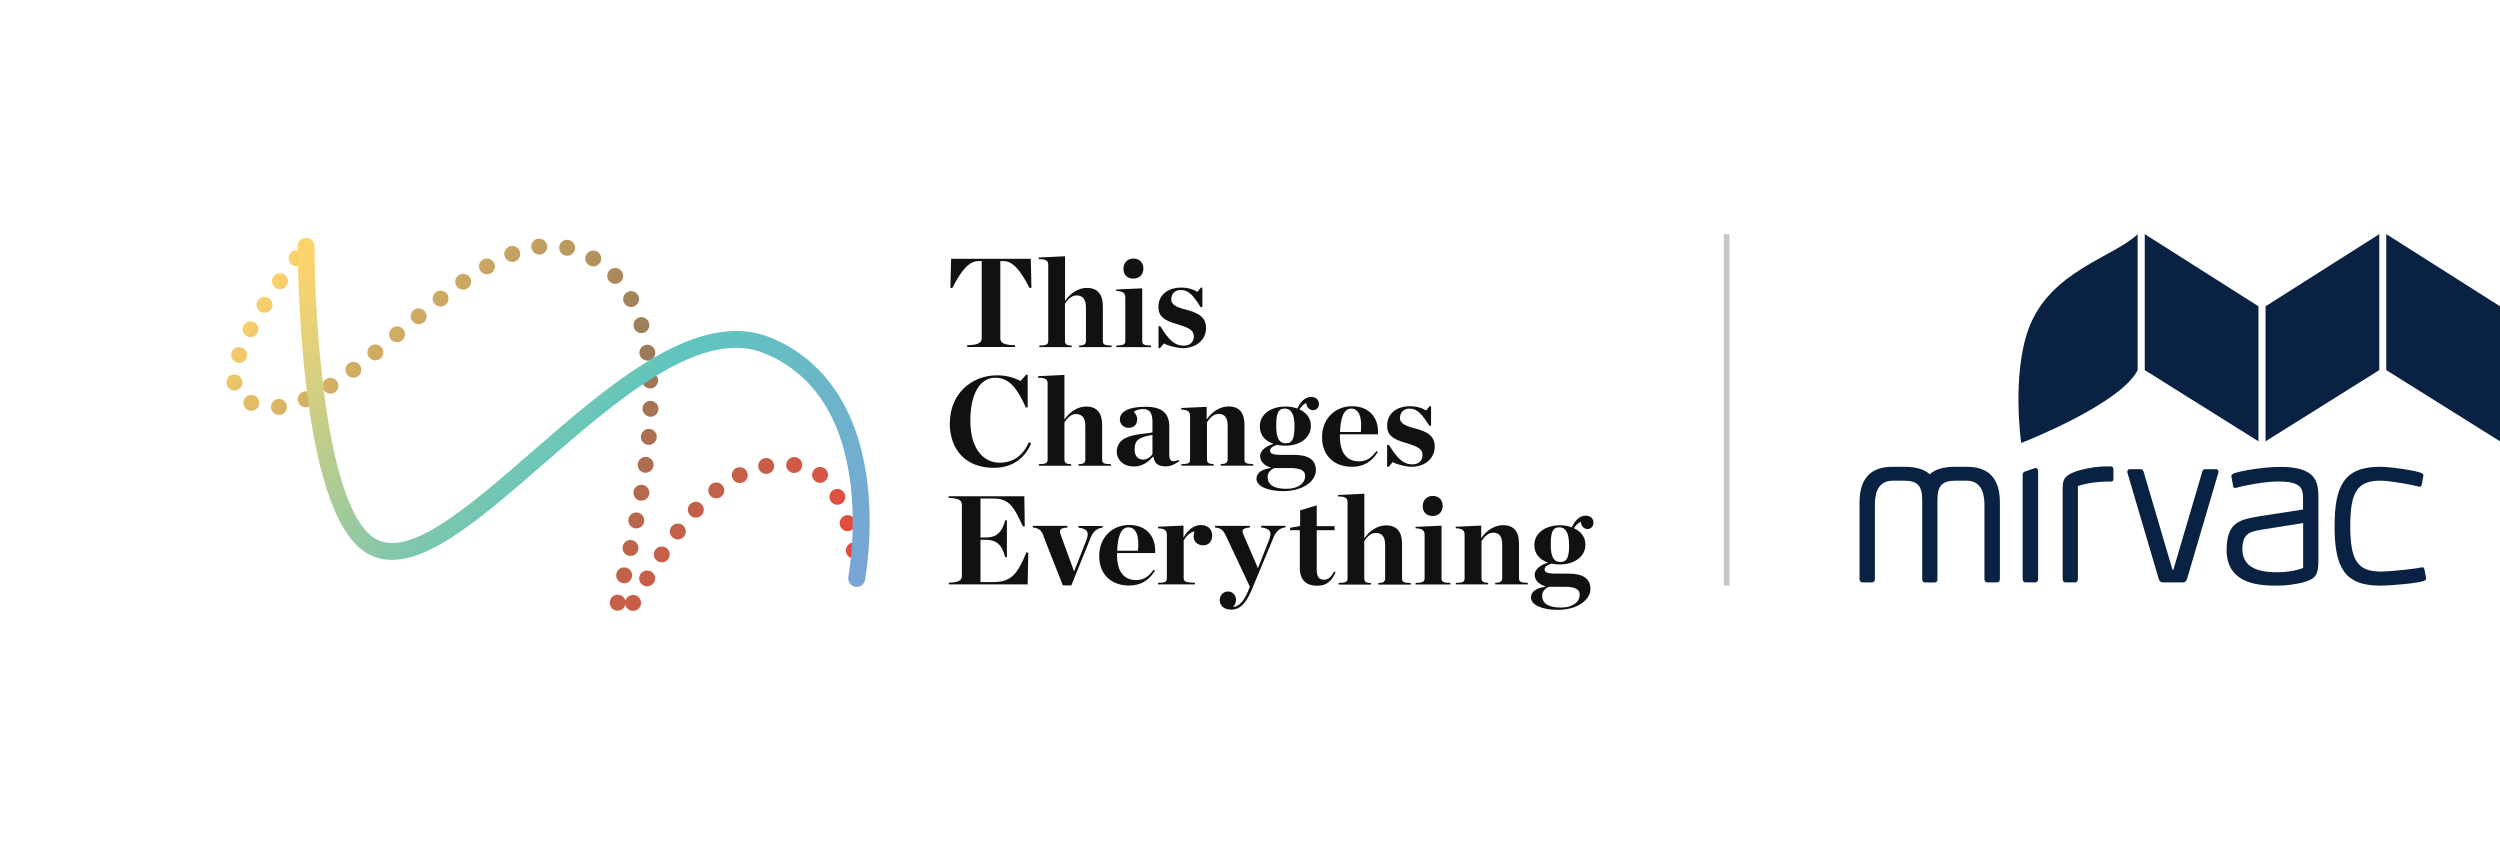 <svg id="b" data-name="图层 2" xmlns="http://www.w3.org/2000/svg" xmlns:xlink="http://www.w3.org/1999/xlink" viewBox="0 0 239.4 81.43">
  <defs>
    <style>
      .i {
        clip-path: url(#e);
      }
      .j{
        fill:#111;
      }

      .i, .k, .l, .m {
        fill: none;
      }

      .n {
        fill: url(#h);
      }

      .o {
        fill: #092142;
      }

      .p {
        fill: url(#f);
      }

      .j {
        clip-path: url(#d);
      }

      .l {
        stroke: #c6c7cb;
        stroke-width: .54px;
      }

      .m {
        clip-path: url(#g);
      }
    </style>
    <clipPath id="d">
      <rect class="k" x="21.7" y="22.42" width="130.89" height="36.21"></rect>
    </clipPath>
    <clipPath id="e">
      <path class="k" d="m58.4,57.55c-.09.41.17.82.58.91.4.09.79-.15.9-.54.05.2.18.38.37.48.12.07.25.1.37.1.27,0,.53-.14.67-.39.2-.37.08-.83-.29-1.04-.37-.21-.83-.07-1.04.29-.03.05-.05.11-.07.17-.07-.28-.29-.5-.57-.56-.06-.01-.11-.02-.17-.02-.35,0-.67.24-.74.6m23.61-2.92c-.42.01-.75.37-.73.79.01.41.35.74.76.74,0,0,.02,0,.03,0,.42-.01.75-.37.74-.79-.02-.41-.35-.74-.76-.74,0,0-.02,0-.03,0m-20.06,0c-.26,0-.52.14-.66.38-.21.36-.09.83.28,1.04.12.07.25.1.38.1.26,0,.52-.14.66-.38.21-.36.09-.83-.28-1.04-.12-.07-.25-.1-.38-.1h0m-2.94.29c-.1.41.16.82.57.92.06.01.12.02.17.02.35,0,.66-.24.74-.59h0c.1-.41-.16-.82-.57-.92-.06-.01-.12-.02-.17-.02-.35,0-.66.24-.74.59m3.7-2.24c-.23.35-.13.83.23,1.05.13.08.27.12.41.12.25,0,.5-.12.64-.35.23-.35.13-.83-.23-1.05-.13-.08-.27-.12-.41-.12-.25,0-.49.12-.64.35m18.91-.72c-.42.07-.7.46-.63.88.06.38.38.64.75.64.04,0,.08,0,.12,0,.42-.07.7-.46.63-.88-.06-.37-.39-.64-.75-.64-.04,0-.08,0-.12.01m-22.01.34c-.09.41.17.82.58.91.06.01.11.02.17.02.35,0,.67-.24.74-.6.09-.41-.17-.82-.58-.91-.06-.01-.11-.02-.17-.02-.35,0-.66.24-.74.6m4.67-1.88c-.25.34-.19.82.15,1.07.14.1.3.16.46.16.23,0,.46-.11.61-.31.25-.34.19-.81-.15-1.07-.14-.1-.3-.15-.46-.15-.23,0-.46.1-.61.3m16.66-1.07c-.4.12-.64.54-.52.95.1.33.4.55.73.55.07,0,.14-.01.21-.03.41-.12.64-.54.52-.95-.1-.33-.4-.55-.73-.55-.07,0-.14,0-.21.03m-20.78.33c-.08.41.19.82.6.9.05,0,.1.01.15.01.35,0,.67-.25.75-.61.08-.41-.18-.82-.6-.9-.05-.01-.1-.02-.15-.02-.36,0-.67.25-.75.61m5.89-1.39c-.29.31-.27.79.04,1.08.15.14.33.2.52.2.21,0,.41-.08.56-.24.29-.31.27-.79-.04-1.08-.15-.14-.33-.2-.52-.2-.2,0-.41.08-.56.24m13.76-1.39c-.37.2-.51.66-.32,1.03.14.26.4.41.67.41.12,0,.24-.03.36-.09.37-.2.51-.66.32-1.03-.14-.26-.4-.4-.67-.4-.12,0-.24.03-.36.09m-19.16.15c-.07.42.21.81.62.88.05,0,.09,0,.13,0,.36,0,.69-.26.75-.63h0c.07-.42-.21-.81-.63-.88-.04,0-.09-.01-.13-.01-.36,0-.69.26-.75.63m7.45-.68c-.33.27-.38.74-.12,1.07.15.19.37.28.6.28.17,0,.34-.05.48-.17.33-.27.38-.74.12-1.07-.15-.19-.37-.28-.6-.28-.17,0-.34.05-.48.17m2.39-1.56h0c-.37.19-.53.65-.34,1.03.13.27.4.42.68.42.11,0,.23-.03.34-.08.38-.19.53-.65.34-1.02-.14-.27-.4-.42-.68-.42-.11,0-.23.03-.34.08m7.43.18c-.26.33-.21.81.12,1.07.14.11.31.17.47.17.23,0,.45-.1.6-.29.26-.33.21-.81-.12-1.07-.14-.11-.31-.17-.47-.17-.23,0-.45.1-.6.29m-4.7-1.13c-.41.08-.69.48-.61.89.07.37.39.62.75.62.04,0,.09,0,.14-.01h0c.42-.08.69-.48.61-.89-.07-.37-.39-.62-.75-.62-.05,0-.09,0-.14.01m2.06.57c-.05.42.25.8.66.85.03,0,.07,0,.1,0,.38,0,.71-.28.76-.67.05-.42-.25-.8-.66-.85-.03,0-.06,0-.1,0-.38,0-.71.28-.76.67m-14.22-.03c-.06.42.24.8.65.86.04,0,.07,0,.1,0,.38,0,.7-.28.76-.66.06-.42-.24-.8-.65-.86-.04,0-.07,0-.1,0-.38,0-.7.28-.76.66m.3-2.64c-.04.42.27.79.69.83.02,0,.04,0,.07,0,.39,0,.72-.3.76-.7.04-.42-.27-.79-.69-.83-.02,0-.05,0-.07,0-.39,0-.72.3-.76.7m.16-2.65c-.01.42.32.77.74.79h.02c.41,0,.75-.33.76-.74.01-.42-.32-.77-.74-.79,0,0-.02,0-.03,0-.41,0-.75.33-.76.74m-34.89-.91c-.42.04-.72.42-.68.84.04.39.37.68.76.68.03,0,.05,0,.08,0,.42-.04.73-.42.68-.84-.04-.39-.37-.69-.76-.69-.03,0-.05,0-.08,0m-3.26.07c-.17.39,0,.84.39,1.01.1.04.2.06.3.06.29,0,.57-.17.7-.46.17-.39,0-.84-.39-1.01-.1-.04-.2-.06-.31-.06-.29,0-.58.17-.7.46m5.61-.74c-.39.17-.56.62-.4,1.01.13.29.41.46.7.46.1,0,.21-.02.3-.07.39-.17.56-.62.4-1-.13-.29-.41-.46-.7-.46-.1,0-.21.02-.3.06m2.26-1.23c-.36.22-.46.7-.23,1.05.15.23.39.35.64.35.14,0,.28-.04.41-.12.36-.23.46-.7.23-1.05-.14-.23-.39-.36-.64-.36-.14,0-.28.04-.41.12m-8.85-.44c-.39.04-.69.36-.69.75v.02s0,.04,0,.07c.04.4.37.7.76.7.02,0,.05,0,.07,0,.42-.04.73-.41.69-.83-.04-.4-.37-.7-.76-.7-.02,0-.05,0-.07,0m39.85-.19c-.42.02-.75.37-.73.8.02.41.36.73.76.73.01,0,.02,0,.03,0,.42-.02.75-.38.73-.79-.02-.41-.36-.73-.77-.73,0,0-.02,0-.03,0m-28.84-.88c-.34.25-.4.73-.15,1.07.15.2.38.3.61.3.16,0,.32-.05.46-.15.34-.25.4-.73.15-1.07-.15-.2-.38-.3-.61-.3-.16,0-.32.05-.46.15m-11.2-1.06c-.14.4.07.83.46.97.08.03.17.05.25.05.32,0,.61-.2.72-.51.14-.4-.07-.83-.47-.97-.08-.03-.17-.04-.25-.04-.32,0-.61.2-.72.51m39.71-.73c-.42.06-.71.45-.64.86.05.38.38.65.75.65.04,0,.07,0,.11,0,.42-.06.71-.45.64-.87-.05-.38-.38-.65-.75-.65-.04,0-.08,0-.11,0m-26.42.14c-.33.27-.38.75-.11,1.08.15.19.37.28.59.28.17,0,.34-.06.48-.17.33-.27.38-.75.11-1.08-.15-.19-.37-.28-.59-.28-.17,0-.34.06-.48.17m2.07-1.72c-.32.27-.36.75-.1,1.07.15.18.37.27.59.27.17,0,.35-.06.49-.18.32-.27.37-.75.09-1.07-.15-.18-.37-.27-.58-.27-.17,0-.35.06-.49.18m-14.22-.26c-.2.37-.05.84.32,1.03.11.06.23.09.35.09.28,0,.54-.15.68-.41.2-.38.05-.84-.32-1.03-.11-.06-.23-.08-.35-.08-.28,0-.54.15-.68.41m37.9-.78c-.4.12-.64.54-.52.95.1.33.4.55.73.55.07,0,.14,0,.21-.03.4-.12.63-.54.52-.95-.1-.33-.4-.55-.73-.55-.07,0-.14.01-.21.03m-21.61-.7c-.32.27-.37.75-.1,1.07.15.18.37.28.59.28.17,0,.34-.06.49-.17.32-.27.37-.75.1-1.07-.15-.18-.37-.28-.59-.28-.17,0-.34.06-.49.17m-14.92-.91c-.22.36-.11.83.25,1.05.13.08.26.11.4.11.26,0,.51-.13.65-.36.22-.36.11-.83-.25-1.05-.13-.08-.26-.11-.4-.11-.26,0-.51.13-.65.36m35.4-.83c-.37.2-.52.66-.32,1.03.14.26.4.41.68.41.12,0,.24-.03.35-.09.37-.2.52-.66.32-1.03-.14-.26-.4-.41-.68-.41-.12,0-.24.03-.35.09m-18.36.03c-.33.26-.39.74-.13,1.07.15.19.37.29.6.29.16,0,.33-.05.47-.16.33-.26.39-.74.13-1.07-.15-.19-.38-.29-.6-.29-.17,0-.33.05-.47.16m2.2-1.63c-.35.24-.43.72-.19,1.06.15.21.39.32.62.32.15,0,.31-.04.44-.14.35-.24.43-.72.19-1.06-.15-.21-.39-.32-.63-.32-.15,0-.3.04-.44.14m-17.73.14c-.24.34-.15.82.2,1.06.13.09.28.13.43.13.24,0,.48-.11.63-.33.24-.35.15-.82-.19-1.06-.13-.09-.28-.14-.43-.14-.24,0-.48.12-.63.33m32.2-.63c-.31.29-.33.77-.04,1.08.15.16.35.24.56.24.19,0,.37-.07.52-.2.31-.29.33-.77.04-1.08-.15-.16-.35-.24-.56-.24-.19,0-.37.07-.52.2m-12.14-1.01c-.37.21-.49.68-.28,1.04.14.24.4.38.66.38.13,0,.26-.03.38-.1.37-.21.49-.68.28-1.04-.14-.24-.4-.38-.66-.38-.13,0-.26.03-.38.1m9.9-.48c-.21.36-.09.83.28,1.04.12.07.25.1.38.1.26,0,.52-.14.66-.38.21-.36.08-.83-.28-1.04-.12-.07-.25-.1-.38-.1-.26,0-.52.14-.66.38m-28.36-.1c-.26.34-.19.82.15,1.07.14.1.3.15.46.15.23,0,.46-.1.61-.31.25-.34.18-.81-.15-1.07-.14-.1-.3-.15-.46-.15-.23,0-.46.1-.61.3m20.98-.65c-.39.16-.59.6-.43.99.12.3.41.48.71.48.09,0,.19-.02.28-.05.39-.15.59-.6.43-.99-.12-.3-.41-.49-.71-.49-.09,0-.18.02-.28.05m4.8-.04c-.1.41.16.82.57.91.06.01.11.02.17.02.35,0,.66-.24.74-.59.1-.41-.16-.82-.57-.92-.06-.01-.11-.02-.17-.02-.35,0-.66.24-.74.59m-2.03-.7c-.42.05-.71.44-.66.86.05.38.38.67.76.67.03,0,.07,0,.1,0,.42-.05.71-.44.66-.85-.05-.39-.38-.67-.76-.67-.03,0-.06,0-.1,0"></path>
    </clipPath>
    <linearGradient id="f" data-name="未命名的渐变 11" x1="-319.87" y1="828.27" x2="-318.87" y2="828.27" gradientTransform="translate(-3855.6 32957.99) rotate(30) scale(63.26 -36.78) skewX(7.75)" gradientUnits="userSpaceOnUse">
      <stop offset="0" stop-color="#fdd46d"></stop>
      <stop offset=".18" stop-color="#d5b064"></stop>
      <stop offset=".4" stop-color="#a9895b"></stop>
      <stop offset=".51" stop-color="#997b58"></stop>
      <stop offset=".58" stop-color="#a77253"></stop>
      <stop offset=".86" stop-color="#da5241"></stop>
      <stop offset="1" stop-color="#ef463b"></stop>
    </linearGradient>
    <clipPath id="g">
      <path class="k" d="m28.5,23.59h0c0,.22.02,6.59.81,13.27,1.1,9.3,3.14,14.77,6.07,16.25,4.22,2.14,9.97-2.86,16.62-8.64,7.1-6.17,15.15-13.16,21.22-10.63,4.62,1.92,7.38,6.07,8.2,12.31.63,4.78-.18,9.04-.18,9.08-.08.44.2.86.64.95.05.01.1.01.15.01.38,0,.72-.27.79-.65.04-.18.86-4.53.21-9.55-.88-6.79-4.06-11.51-9.19-13.64-7-2.91-15.45,4.43-22.9,10.91-5.15,4.48-10.06,8.74-13.39,8.74-.52,0-1-.1-1.44-.33-4.92-2.49-5.99-21.11-5.99-28.08,0-.45-.36-.81-.81-.81s-.81.36-.81.81"></path>
    </clipPath>
    <linearGradient id="h" data-name="未命名的渐变 12" x1="-319.87" y1="828.41" x2="-318.87" y2="828.41" gradientTransform="translate(-3871.63 33083.25) rotate(30) scale(63.5 -36.91) skewX(7.75)" gradientUnits="userSpaceOnUse">
      <stop offset="0" stop-color="#fcd36d"></stop>
      <stop offset=".02" stop-color="#fcd36d"></stop>
      <stop offset=".13" stop-color="#dfd07b"></stop>
      <stop offset=".37" stop-color="#96c9a1"></stop>
      <stop offset=".54" stop-color="#60c5be"></stop>
      <stop offset="1" stop-color="#79a3d6"></stop>
    </linearGradient>
  </defs>
  <g id="c" data-name="图层 1">
    <g>
      <g class="j">
        <path d="m92.6,33.06c1.07-.02,1.41-.23,1.41-.69v-7.37h-.3c-.92,0-1.66.9-2.52,2.58l-.18-.02.07-2.78h7.63l.06,2.78-.18.02c-.85-1.65-1.58-2.58-2.51-2.58h-.29v7.37c0,.46.33.67,1.41.69v.17h-4.58v-.17Z"></path>
        <path d="m99.54,33.09c.68-.01.84-.11.84-.45v-7.24c0-.39-.12-.58-.91-.59v-.15l2.52-.12v4.28c.52-.78,1.3-1.25,2.09-1.25,1.02,0,1.53.61,1.53,1.75v3.32c0,.34.13.44.84.45v.15h-3.11v-.15c.47-.01.65-.11.65-.45v-3.2c0-.73-.27-1.15-.89-1.15-.45,0-.81.31-1.12.8v3.55c0,.34.17.44.64.45v.15h-3.09v-.15Z"></path>
        <path d="m106.89,33.09c.69-.01.87-.11.87-.45v-4.17c0-.36-.18-.59-.87-.61v-.14l2.49-.11v5.03c0,.34.13.44.85.45v.15h-3.33v-.15Zm.69-7.35c0-.58.39-.98.96-.98s.95.38.95.95-.38.97-.95.97-.96-.34-.96-.93"></path>
        <path d="m110.94,31.24h.17c.79,1.29,1.38,1.86,2.24,1.86.63,0,.97-.38.97-.87,0-.56-.33-.81-1.58-1.18-1.27-.36-1.81-.75-1.81-1.66,0-1.12.86-1.85,2.21-1.85.62,0,1.15.17,1.52.41l.34-.41h.14v1.87h-.17c-.7-1.11-1.14-1.64-1.9-1.64-.55,0-.91.35-.91.91,0,.5.52.74,1.35.96,1.3.32,1.98.76,1.98,1.77,0,1.09-.87,1.93-2.26,1.93-.45,0-1.43-.24-1.77-.45l-.38.45h-.14v-2.09Z"></path>
        <path d="m90.96,40.51c0-2.79,2.07-4.57,4.52-4.57.9,0,1.67.23,2.24.55l.55-.61h.14v3.14h-.18c-.79-1.78-1.56-2.85-2.93-2.85s-2.38,1.41-2.38,4.13,1.3,4.01,2.81,4.01c1.31,0,2.22-.69,2.8-1.96l.22.11c-.52,1.19-1.56,2.34-3.6,2.34-2.58,0-4.2-1.64-4.2-4.29"></path>
        <path d="m99.48,44.45c.68-.01.84-.11.84-.45v-7.24c0-.39-.12-.58-.91-.59v-.15l2.52-.12v4.28c.52-.78,1.3-1.25,2.08-1.25,1.02,0,1.53.61,1.53,1.75v3.32c0,.34.13.44.84.45v.15h-3.1v-.15c.47-.01.65-.11.65-.45v-3.2c0-.73-.27-1.15-.89-1.15-.45,0-.81.32-1.11.8v3.55c0,.34.17.44.64.45v.15h-3.09v-.15Z"></path>
        <path d="m106.94,43.24c0-.48.25-.98.76-1.26.87-.47,2.26-.44,2.66-.58v-.98c0-.86-.25-1.25-.9-1.25-.35,0-.68.1-.89.27.21.21.33.44.33.7,0,.5-.29.83-.84.83-.47,0-.82-.36-.82-.81,0-.73.81-1.21,2.47-1.21,1.48,0,2.26.56,2.26,1.89v2.7c0,.59.23.78.89.5l.07.13c-.45.29-.81.49-1.3.49-.76,0-1.08-.3-1.18-.92h-.05c-.45.5-1.01.93-1.79.93-1.15,0-1.67-.73-1.67-1.42m3.42.22v-1.82c-1.38.22-1.71.53-1.71,1.41,0,.57.29.95.84.95.34,0,.69-.24.87-.53"></path>
        <path d="m113.11,44.45c.7-.01.85-.11.85-.45v-4.17c0-.36-.15-.59-.85-.61v-.15l2.44-.11v1.21c.52-.78,1.31-1.25,2.1-1.25,1.02,0,1.52.61,1.52,1.75v3.32c0,.34.13.44.84.45v.15h-3.12v-.15c.48-.01.67-.11.67-.45v-3.21c0-.73-.24-1.14-.86-1.14-.45,0-.8.32-1.12.8v3.55c0,.34.17.44.64.45v.15h-3.1v-.15Z"></path>
        <path d="m124.23,39.13c.27-.61.71-1.12,1.33-1.12.48,0,.74.29.74.68,0,.32-.21.59-.58.59-.3,0-.62-.27-.62-.69-.26.09-.51.34-.67.62.65.29,1.1.81,1.1,1.57,0,1.18-1.09,1.9-2.44,1.9-.28,0-.53-.02-.79-.08-.49.16-.68.32-.68.57s.25.39,1.08.39h1.21c1.38,0,2.1.46,2.1,1.47s-1.19,2-3.13,2c-1.5,0-2.56-.47-2.56-1.18,0-.52.42-.9,1.37-1.03v-.04c-.74-.23-1.02-.68-1.02-1.14,0-.4.44-.9,1.29-1.13-.79-.27-1.32-.81-1.32-1.69,0-1.16,1.08-1.89,2.45-1.89.39,0,.79.06,1.13.19m.76,6.45c0-.45-.34-.75-1.42-.75h-1.54c-.43.22-.63.49-.63.86,0,.74.58,1.13,1.81,1.13,1.03,0,1.78-.47,1.78-1.24m-1.02-4.78c0-1.04-.27-1.66-.93-1.66s-.82.5-.82,1.66.28,1.66.93,1.66.82-.51.82-1.66"></path>
        <path d="m126.6,41.87c0-1.83,1.3-2.97,2.86-2.97,1.7,0,2.58,1.13,2.5,2.69h-3.65v.23h0c0,1.49.63,2.36,1.83,2.36.74,0,1.21-.36,1.67-.99l.13.09c-.53.85-1.27,1.42-2.47,1.42-1.71,0-2.87-1.05-2.87-2.83m1.72-.5h1.99c.15-1.38-.16-2.24-.92-2.24-.68,0-1.02.82-1.07,2.24"></path>
        <path d="m132.84,42.61h.17c.79,1.29,1.38,1.86,2.24,1.86.63,0,.97-.38.97-.87,0-.56-.33-.81-1.58-1.18-1.27-.36-1.81-.75-1.81-1.66,0-1.12.86-1.86,2.21-1.86.62,0,1.15.17,1.52.41l.34-.41h.14v1.87h-.17c-.7-1.11-1.14-1.64-1.9-1.64-.54,0-.91.35-.91.91,0,.5.52.74,1.35.96,1.3.32,1.98.76,1.98,1.77,0,1.09-.87,1.93-2.26,1.93-.45,0-1.43-.24-1.77-.45l-.38.45h-.15v-2.09Z"></path>
        <path d="m90.85,55.8c1.01-.04,1.26-.23,1.26-.69v-6.73c0-.46-.25-.67-1.26-.7v-.16h7.24l.04,2.89h-.18c-.85-1.87-1.31-2.67-2.8-2.67h-1.26v3.73h.51c.97,0,1.53-.41,1.86-1.65h.16v3.54h-.16c-.33-1.25-.89-1.67-1.86-1.67h-.51v4.05h1.2c1.76,0,2.32-.75,3.2-2.84l.18.02-.06,3.04h-7.55v-.17Z"></path>
        <path d="m99.93,51.31c-.23-.57-.45-.72-1.02-.8v-.15h3.31v.15c-.52.05-.72.13-.72.39,0,.07.01.16.06.27l1.27,3.49h.05l1.14-2.91c.1-.24.14-.45.14-.58,0-.38-.28-.57-.9-.65v-.15h2.33v.15c-.49.05-.89.34-1.13.92l-1.87,4.62h-.81l-1.87-4.74Z"></path>
        <path d="m105.26,53.24c0-1.83,1.3-2.97,2.86-2.97,1.7,0,2.58,1.13,2.5,2.69h-3.65v.23h0c0,1.49.63,2.36,1.83,2.36.74,0,1.21-.36,1.67-.99l.13.09c-.53.85-1.27,1.42-2.47,1.42-1.71,0-2.87-1.05-2.87-2.83m1.72-.5h1.99c.15-1.38-.16-2.24-.92-2.24-.68,0-1.02.83-1.07,2.24"></path>
        <path d="m110.89,55.82c.7-.01.85-.11.85-.45v-4.17c0-.36-.15-.59-.85-.61v-.15l2.44-.11v1.16c.4-.76,1.02-1.21,1.67-1.21.7,0,1.08.44,1.08,1.01s-.36.93-.86.93c-.57,0-.92-.39-.92-.85,0-.16.04-.34.08-.48-.36.05-.74.38-1.03.86v3.61c0,.34.19.42,1.08.45v.15h-3.54v-.15Z"></path>
        <path d="m117.39,51.31c-.27-.58-.45-.72-1.04-.8v-.15h3.34v.15c-.69.06-.81.23-.63.65l1.4,3.25,1.05-2.67c.33-.82.13-1.11-.75-1.24v-.15h2.34v.15c-.48.05-.88.32-1.13.92l-2.12,5.09c-.6,1.44-1.24,1.87-1.93,1.87s-1.12-.36-1.12-.93c0-.4.29-.81.8-.81.42,0,.76.34.76.79,0,.32-.14.56-.3.7.57-.06,1.05-.46,1.56-1.77l.07-.17-2.3-4.89Z"></path>
        <path d="m124.47,54.38v-3.61h-.93v-.23l.96-.17v-1.5l1.59-.48v1.99h1.71v.39h-1.71v3.73c0,.7.18,1.01.7,1.01.39,0,.69-.24.96-.79l.14.07c-.35.87-.86,1.3-1.75,1.3-.98,0-1.67-.47-1.67-1.7"></path>
        <path d="m128.2,55.82c.68-.01.84-.11.84-.45v-7.24c0-.39-.12-.58-.91-.59v-.14l2.52-.12v4.28c.52-.78,1.3-1.25,2.08-1.25,1.02,0,1.53.61,1.53,1.75v3.32c0,.34.13.44.84.45v.15h-3.11v-.15c.47-.01.65-.11.65-.45v-3.2c0-.73-.27-1.15-.89-1.15-.45,0-.81.32-1.11.8v3.55c0,.34.17.44.64.45v.15h-3.09v-.15Z"></path>
        <path d="m135.55,55.82c.69-.01.87-.11.87-.45v-4.17c0-.36-.18-.59-.87-.61v-.14l2.49-.11v5.03c0,.34.13.44.85.45v.15h-3.33v-.15Zm.69-7.35c0-.58.39-.98.96-.98s.95.38.95.95-.38.97-.95.97-.96-.34-.96-.93"></path>
        <path d="m139.4,55.82c.7-.01.85-.11.85-.45v-4.17c0-.36-.15-.59-.85-.61v-.15l2.44-.11v1.21c.52-.78,1.31-1.25,2.1-1.25,1.02,0,1.52.61,1.52,1.75v3.32c0,.34.13.44.84.45v.15h-3.12v-.15c.48-.01.67-.11.67-.45v-3.21c0-.73-.24-1.14-.86-1.14-.45,0-.8.32-1.12.8v3.55c0,.34.17.44.64.45v.15h-3.1v-.15Z"></path>
        <path d="m150.52,50.5c.27-.61.71-1.12,1.33-1.12.49,0,.74.29.74.68,0,.32-.21.6-.58.6-.3,0-.62-.27-.62-.69-.26.09-.51.34-.67.62.65.29,1.1.81,1.1,1.56,0,1.18-1.09,1.9-2.44,1.9-.28,0-.53-.02-.79-.08-.49.16-.68.32-.68.57s.25.39,1.08.39h1.21c1.38,0,2.1.46,2.1,1.47s-1.19,2-3.13,2c-1.5,0-2.56-.47-2.56-1.18,0-.52.42-.9,1.37-1.03v-.04c-.74-.23-1.02-.68-1.02-1.14,0-.4.44-.9,1.29-1.13-.79-.27-1.32-.81-1.32-1.69,0-1.16,1.08-1.89,2.45-1.89.39,0,.79.06,1.13.19m.76,6.45c0-.45-.34-.75-1.42-.75h-1.54c-.43.22-.63.49-.63.86,0,.74.58,1.13,1.81,1.13,1.03,0,1.78-.47,1.78-1.24m-1.02-4.78c0-1.04-.27-1.66-.93-1.66s-.82.5-.82,1.66.28,1.66.93,1.66.83-.51.83-1.66"></path>
        <path d="m92.59,69.07c.21,0,.38-.03.52-.09.14-.06.26-.16.34-.29.09-.13.15-.31.19-.52.04-.21.06-.47.06-.78s-.02-.59-.05-.8c-.03-.21-.08-.39-.16-.52-.08-.13-.18-.22-.31-.28-.13-.05-.3-.08-.51-.08-.1,0-.21,0-.33.02-.12.01-.23.03-.33.04-.1.02-.2.03-.28.05-.08.02-.15.03-.18.04v3.08s.03.02.08.04c.06.01.13.03.22.04.09.01.2.02.33.03.12,0,.26.01.4.01m.16-3.89c.3,0,.55.04.75.13.2.09.35.22.46.4.11.18.19.4.24.67.04.27.07.59.07.96,0,.39-.02.72-.08,1-.05.28-.14.51-.27.69-.13.18-.3.32-.52.4-.22.09-.49.13-.82.13-.26,0-.5-.02-.7-.07-.2-.04-.37-.09-.48-.13-.18-.06-.29-.14-.34-.24-.05-.1-.07-.24-.07-.4v-5.03c0-.06.03-.1.1-.13l.38-.11s.07,0,.07.04c0,.03,0,.06,0,.07v1.81c.06-.02.13-.04.22-.07s.19-.05.3-.07c.11-.02.22-.04.34-.05.12-.01.23-.02.34-.02"></path>
        <path d="m97.9,65.32s.05.02.07.05c.02.03.02.07.01.11l-1.69,5.65s-.03.07-.05.07c-.02,0-.06,0-.1,0h-.36s-.04,0-.07-.03c-.02-.02-.03-.05-.01-.09l.48-1.56h-.28c-.09,0-.14-.04-.16-.12l-1.17-3.93s-.01-.08,0-.11c.01-.03.04-.05.08-.05h.42s.07.01.08.03c0,.02.02.05.03.09l1.08,3.65h.03l1.09-3.65s.02-.07.04-.09c.01-.02.04-.03.07-.03h.42Z"></path>
        <path d="m105.81,69.41c0,.08-.04.12-.12.12h-.36c-.05,0-.08-.04-.08-.12v-2.83c0-.24-.05-.44-.16-.6-.11-.16-.28-.24-.52-.24h-.4c-.25,0-.42.05-.53.15-.11.1-.16.29-.16.58v2.95c0,.08-.04.12-.12.12h-.36c-.06,0-.09-.04-.09-.12v-2.95c0-.28-.05-.47-.16-.58-.11-.1-.29-.15-.53-.15h-.4c-.24,0-.41.08-.52.24-.11.16-.16.36-.16.6v2.83c0,.08-.04.12-.11.12h-.37c-.05,0-.08-.04-.08-.12v-2.87c0-.42.1-.75.28-.98s.5-.35.92-.35h.44c.23,0,.42.02.58.06.17.04.3.11.39.22.1-.1.23-.17.39-.22.16-.04.34-.06.54-.06h.45c.43,0,.74.12.94.35.2.23.3.56.3.98v2.87Z"></path>
        <path d="m106.97,69.53h-.36c-.08,0-.12-.04-.12-.13v-3.89s0-.06.03-.08c.02-.01.05-.03.09-.04l.36-.12s.07,0,.07.02c0,.03,0,.06,0,.1v4c0,.09-.03.13-.08.13"></path>
        <path d="m109.6,65.78c-.25,0-.47.01-.67.04-.2.02-.4.07-.61.12v3.47c0,.08-.03.12-.09.12h-.36c-.08,0-.12-.04-.12-.12v-3.35c0-.18.02-.31.07-.39.05-.08.13-.15.25-.21.08-.04.18-.07.29-.11.12-.03.24-.06.36-.08.12-.02.24-.04.36-.05.12-.01.21-.02.29-.02h.16s.07.01.09.02c.02.02.02.05.02.11v.3s0,.08,0,.1c0,.03-.02.04-.04.04"></path>
        <path d="m111.43,69.53c-.09,0-.14-.04-.16-.12l-1.16-3.92s-.01-.08,0-.12c.01-.03.04-.05.08-.05h.41s.06,0,.08.03c.02.02.03.05.04.09l1.07,3.64,1.08-3.64s.02-.07.04-.09c.01-.02.04-.03.08-.03h.41s.06.03.07.06c.01.03.01.07,0,.12l-1.16,3.91c-.03.08-.08.12-.16.12h-.72Z"></path>
        <path d="m116.64,67.28l-1.54.22c-.08.02-.16.04-.25.05-.08.02-.16.05-.23.1-.07.05-.12.12-.16.2-.04.09-.06.21-.06.38,0,.2.05.36.14.47.09.11.21.2.34.25.14.06.28.09.44.1.16.01.3.02.42.02.13,0,.28-.01.45-.03.17-.02.32-.06.46-.13v-1.64Zm0,2.2c-.12.02-.26.05-.42.08-.16.03-.34.04-.53.04-.15,0-.33-.01-.54-.03-.21-.02-.42-.07-.62-.16-.2-.09-.37-.22-.51-.4-.14-.18-.21-.43-.21-.75,0-.27.03-.47.1-.62.07-.15.16-.27.27-.35.11-.08.24-.14.4-.18.15-.04.32-.08.49-.12l1.58-.24v-.36c0-.14-.01-.26-.03-.36-.02-.1-.09-.17-.22-.22-.14-.07-.36-.11-.66-.11-.13,0-.27,0-.42.03-.15.02-.3.04-.44.06-.14.03-.28.05-.4.08-.12.03-.22.05-.3.08-.04.01-.07,0-.09,0-.02-.01-.03-.03-.04-.06-.01-.05-.02-.1-.02-.15,0-.04-.02-.08-.02-.12,0-.04,0-.06,0-.07,0-.03,0-.05.01-.07,0-.02.03-.04.08-.06.05-.02.13-.04.26-.07.12-.03.27-.06.43-.08.17-.02.34-.05.52-.06.18-.02.36-.03.52-.03.25,0,.45.02.62.05.17.04.3.08.39.14.09.06.17.13.22.2.05.08.1.15.13.24.03.09.05.17.06.27s.01.18.01.28v2.26c0,.14,0,.26-.03.35-.02.09-.05.17-.1.24-.05.06-.11.12-.19.16-.08.04-.18.08-.3.11"></path>
        <path d="m121.16,69.3c0,.05-.03.09-.1.12-.05.02-.14.03-.27.06-.13.02-.28.04-.44.06-.16.02-.33.03-.49.04s-.3.02-.41.02c-.33,0-.61-.04-.82-.14-.22-.09-.39-.23-.52-.41-.13-.18-.22-.41-.27-.69-.05-.28-.08-.6-.08-.97s.02-.71.08-.99c.05-.27.14-.5.27-.68.13-.18.3-.32.52-.4.22-.09.49-.13.82-.13.11,0,.24,0,.39.02.15.01.31.03.46.05.15.02.29.04.41.06.12.02.21.04.27.06.01,0,.03.01.05.03s.03.05.02.11c0,.02,0,.05,0,.08,0,.03-.01.07-.02.1l-.02.13s-.02.04-.04.07c-.02.02-.06.03-.11.02-.04-.01-.11-.03-.23-.05s-.25-.04-.39-.06c-.14-.02-.28-.04-.42-.06-.14-.02-.26-.02-.35-.02-.22,0-.4.03-.54.08-.14.06-.26.15-.35.28-.08.13-.14.3-.18.52-.04.22-.05.48-.05.8s.02.59.05.8c.03.22.1.39.18.52.09.13.2.22.35.28.14.06.33.08.54.08.09,0,.21,0,.36-.02.15-.02.3-.03.46-.05.15-.02.3-.04.42-.06.13-.02.21-.03.26-.04.03,0,.06,0,.09,0,.03,0,.05.04.06.08v.13s.02.07.03.1c0,.04,0,.06.01.08"></path>
      </g>
      <g class="i">
        <polygon class="p" points="43.18 0 104.52 35.42 61.34 81.43 0 46.01 43.18 0"></polygon>
      </g>
      <g class="m">
        <polygon class="n" points="47.89 2.11 104.03 34.52 64.3 76.86 8.16 44.46 47.89 2.11"></polygon>
      </g>
      <path class="o" d="m204.7,22.42c-2.24,2.19-8.41,3.52-10.44,9.06-1.64,4.48-.71,10.94-.71,10.94,0,0,9.45-3.66,11.15-6.97v-13.02Z"></path>
      <polygon class="o" points="205.38 22.42 205.38 35.44 216.27 42.26 216.27 29.33 205.38 22.42"></polygon>
      <polygon class="o" points="227.84 22.42 216.95 29.33 216.95 42.26 227.84 35.44 227.84 22.42"></polygon>
      <polygon class="o" points="228.51 22.42 228.51 35.44 239.4 42.26 239.4 29.33 228.51 22.42"></polygon>
      <g>
        <path class="o" d="m194.89,55.77h-.92c-.16,0-.28-.12-.28-.31v-10.02c0-.19.1-.24.28-.31l.92-.31c.14-.05.28.12.28.31v10.33c0,.18-.11.31-.28.31"></path>
        <path class="o" d="m202.2,46.11c-1.21,0-2.22.11-3.22.43v8.92c0,.2-.13.31-.26.31h-.93c-.15,0-.27-.11-.27-.31v-8.61c0-.91.16-1.17.79-1.51.81-.41,2.46-.68,3.35-.68h.46c.09,0,.26.04.26.31v.89c0,.14-.04.25-.17.25"></path>
        <path class="o" d="m220.54,50.09l-4.03.64c-.88.18-1.78.23-1.78,1.86,0,2.07,2.16,2.21,3.37,2.21.81,0,1.67-.12,2.45-.41v-4.3Zm-.07,5.7c-.53.13-1.42.29-2.39.29-1.58,0-4.86-.06-4.86-3.41,0-2.76,1.36-2.91,3.18-3.24l4.14-.64v-.96c0-.66-.04-1.2-.68-1.47-.35-.17-.86-.25-1.67-.25-1.42,0-3.29.39-4.05.6l-.11.02c-.07,0-.16-.05-.18-.16,0,0-.14-.74-.17-.91-.02-.13.04-.25.18-.31.59-.24,2.82-.64,4.49-.64,1.3,0,2.15.21,2.68.54.94.56.98,1.53.98,2.5v5.92c0,1.44-.28,1.78-1.54,2.12"></path>
        <path class="o" d="m232.33,55.34c0,.19-.11.24-.18.27-.46.23-3.17.47-4.25.47-3.44,0-4.34-1.82-4.34-5.68s.9-5.7,4.34-5.7c1.09,0,3.53.38,3.99.6.06.03.2.08.17.27l-.14.8c-.04.17-.09.29-.33.22-.39-.12-2.65-.56-3.63-.56-2.21,0-2.9,1.06-2.9,4.34s.7,4.36,2.9,4.36c.98,0,3.44-.27,3.88-.39.17-.05.3-.02.33.22,0,0,.14.64.14.76"></path>
        <path class="o" d="m191.51,48.13c0-2.21-.97-3.43-3.16-3.43h-1.12c-1.11,0-1.92.23-2.44.72-.52-.49-1.32-.72-2.44-.72h-1.12c-2.19,0-3.16,1.22-3.16,3.43v7.33c0,.18.11.31.27.31h.92c.17,0,.28-.12.28-.31v-7.29c.03-1.25.49-2.14,1.73-2.14h1.05c1.29,0,1.75.47,1.75,1.84v7.6c0,.18.11.31.27.31h.92c.17,0,.27-.12.27-.31v-7.6c0-1.36.46-1.84,1.73-1.84h1.04c1.24,0,1.69.9,1.73,2.14v7.29c0,.18.11.31.28.31h.92c.17,0,.28-.12.28-.31v-7.33Z"></path>
        <path class="o" d="m207.1,55.77c-.18,0-.33-.12-.38-.33l-2.99-10.14c-.06-.22.06-.37.17-.37h1.1c.18,0,.24.12.28.27l2.76,9.37h.08l2.76-9.37c.04-.15.09-.27.28-.27h1.1c.11,0,.23.17.16.37l-2.99,10.14c-.05.2-.2.33-.39.33h-1.94Z"></path>
      </g>
      <line class="l" x1="165.34" y1="22.42" x2="165.34" y2="56.08"></line>
    </g>
  </g>
</svg>